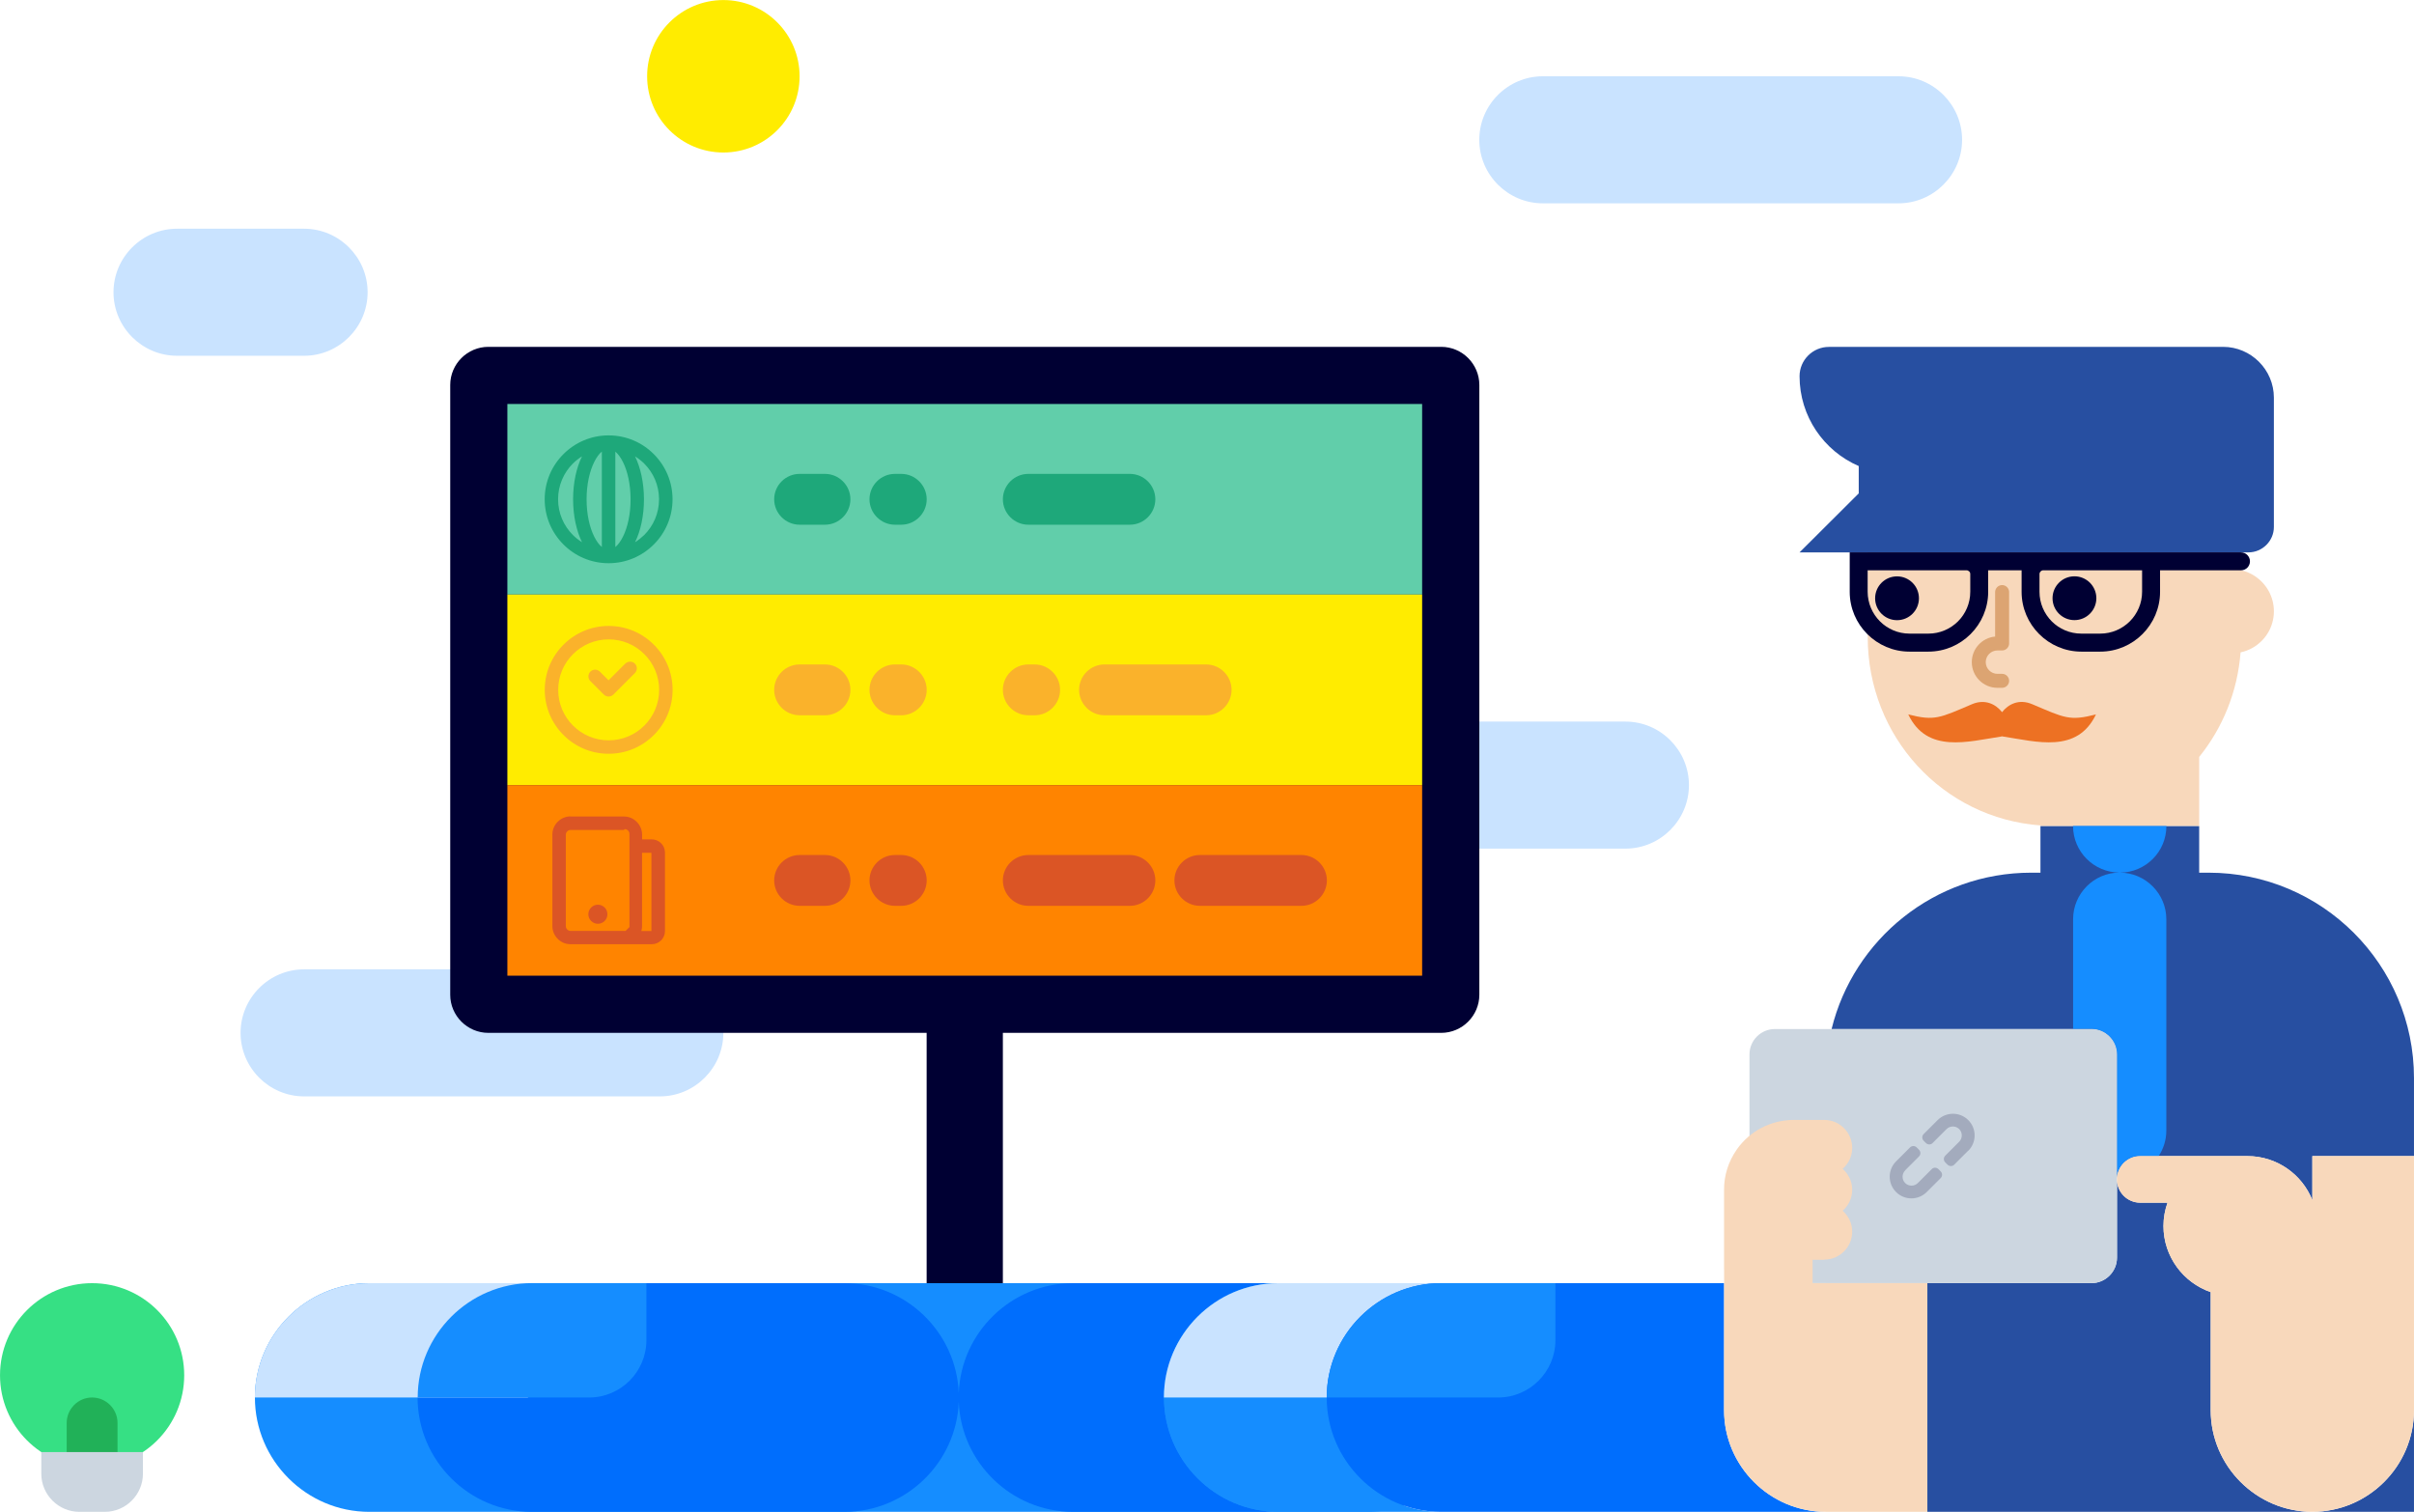 <?xml version="1.0" encoding="utf-8"?>
<!-- Generator: Adobe Illustrator 17.0.0, SVG Export Plug-In . SVG Version: 6.00 Build 0)  -->
<!DOCTYPE svg PUBLIC "-//W3C//DTD SVG 1.1//EN" "http://www.w3.org/Graphics/SVG/1.1/DTD/svg11.dtd">
<svg version="1.1" id="Layer_1" xmlns="http://www.w3.org/2000/svg" xmlns:xlink="http://www.w3.org/1999/xlink" x="0px" y="0px"
	 width="1211.811px" height="758.996px" viewBox="0 0 1211.811 758.996" enable-background="new 0 0 1211.811 758.996"
	 xml:space="preserve">
<path fill="#C9E3FF" d="M88.872,114.83h63.779c17.546,0,31.889,14.343,31.889,31.889l0,0c0,17.546-14.343,31.889-31.889,31.889
	H88.872c-17.546,0-31.889-14.343-31.889-31.889l0,0C56.983,129.173,71.326,114.83,88.872,114.83z M152.651,486.646h178.581
	c17.546,0,31.889,14.343,31.889,31.889l0,0c0,17.546-14.343,31.889-31.889,31.889H152.651c-17.546,0-31.889-14.343-31.889-31.889
	l0,0C120.761,500.99,135.105,486.646,152.651,486.646z M624.614,362.264H815.95c17.546,0,31.889,14.343,31.889,31.889l0,0
	c0,17.546-14.343,31.889-31.889,31.889H624.614c-17.546,0-31.889-14.343-31.889-31.889l0,0
	C592.725,376.607,607.068,362.264,624.614,362.264z M774.48,38.296h178.581c17.546,0,31.889,14.343,31.889,31.889l0,0
	c0,17.546-14.343,31.889-31.889,31.889H774.48c-17.546,0-31.889-14.343-31.889-31.889l0,0
	C742.591,52.639,756.934,38.296,774.48,38.296z"/>
<path fill="#158DFF" d="M185.362,644.194h81.694h147.91h271.613c31.578,0,57.401,25.823,57.401,57.401l0,0
	c0,31.578-25.823,57.401-57.401,57.401H414.966h-147.91h-81.694c-31.578,0-57.401-25.823-57.401-57.401l0,0
	C127.961,670.018,153.785,644.194,185.362,644.194z"/>
<path fill="#006EFD" d="M538.669,644.194h103.038c-31.578,0-57.401,25.823-57.401,57.401l0,0c0,31.578,25.823,57.401,57.401,57.401
	H538.669c-30.841,0-56.182-24.633-57.373-55.218c-1.162,30.557-26.504,55.218-57.373,55.218H267.027
	c-31.578,0-57.401-25.823-57.401-57.401l0,0c0-31.578,25.823-57.401,57.401-57.401h156.896c30.841,0,56.182,24.633,57.373,55.218
	c1.134-30.585,26.504-55.218,57.344-55.218H538.669z"/>
<path fill="#C9E3FF" d="M265.043,701.595h-137.11c0-31.578,25.823-57.401,57.401-57.401h79.709V701.595z"/>
<path fill="#158DFF" d="M209.655,701.595h86.116c15.789,0,28.715-12.926,28.715-28.715v-28.715h-57.401
	c-31.578,0-57.401,25.823-57.401,57.401L209.655,701.595z"/>
<path fill="#158DFF" d="M641.707,644.194H723.4c-31.578,0-57.401,25.823-57.401,57.401l0,0c0,31.578,25.823,57.401,57.401,57.401
	h-81.694c-31.578,0-57.401-25.823-57.401-57.401l0,0C584.306,670.018,610.129,644.194,641.707,644.194z"/>
<path fill="#C9E3FF" d="M721.388,701.595h-137.11c0-31.578,25.823-57.401,57.401-57.401h79.709V701.595z"/>
<path fill="#006EFD" d="M723.4,644.194h142.099c0,14.003-0.028,39.344-0.028,63.779c0,28.063,22.96,51.023,51.023,51.023l0,0l0,0
	H723.4c-31.578,0-57.401-25.823-57.401-57.401l0,0C665.999,670.018,691.823,644.194,723.4,644.194z"/>
<path fill="#158DFF" d="M665.999,701.595h86.087c15.789,0,28.715-12.926,28.715-28.715v-28.715H723.4
	c-31.578,0-57.401,25.823-57.401,57.401V701.595z"/>
<g>
	<path fill="#000033" d="M245.144,174.13h478.341c10.516,0,19.134,8.617,19.134,19.134v306.138c0,10.516-8.617,19.134-19.134,19.134
		H503.434v125.658h-38.267V518.536H245.144c-10.516,0-19.134-8.617-19.134-19.134V193.264
		C226.011,182.748,234.628,174.13,245.144,174.13z M254.725,202.845h459.207V489.85H254.725V202.845z"/>
	<path fill="#61CEAA" d="M713.904,202.817c0,31.889,0,63.779,0,95.668H254.697c0-31.889,0-63.779,0-95.668
		C407.766,202.817,560.835,202.817,713.904,202.817z"/>
	<polygon fill="#FFEC00" points="254.697,298.485 713.904,298.485 713.904,394.153 254.697,394.153 	"/>
	<path fill="#FF8400" d="M254.697,394.153h459.207c0,31.889,0,63.779,0,95.668c-153.069,0-306.138,0-459.207,0
		C254.697,457.932,254.697,426.042,254.697,394.153z"/>
	<path fill="#1EA87A" d="M516.19,237.909h51.023c7.001,0,12.756,5.754,12.756,12.756l0,0c0,7.001-5.754,12.756-12.756,12.756H516.19
		c-7.001,0-12.756-5.754-12.756-12.756l0,0C503.434,243.635,509.189,237.909,516.19,237.909z M401.388,237.909h12.756
		c7.001,0,12.756,5.754,12.756,12.756l0,0c0,7.001-5.754,12.756-12.756,12.756h-12.756c-7.001,0-12.756-5.754-12.756-12.756l0,0
		C388.632,243.635,394.387,237.909,401.388,237.909z M449.236,237.909h3.203c7.001,0,12.756,5.754,12.756,12.756l0,0
		c0,7.001-5.754,12.756-12.756,12.756h-3.203c-7.001,0-12.756-5.754-12.756-12.756l0,0
		C436.481,243.635,442.207,237.909,449.236,237.909z"/>
	<path fill="#FAB22B" d="M554.457,333.577h51.023c7.001,0,12.756,5.754,12.756,12.756l0,0c0,7.001-5.754,12.756-12.756,12.756
		h-51.023c-7.001,0-12.756-5.754-12.756-12.756l0,0C541.702,339.303,547.427,333.577,554.457,333.577z M401.388,333.577h12.756
		c7.001,0,12.756,5.754,12.756,12.756l0,0c0,7.001-5.754,12.756-12.756,12.756h-12.756c-7.001,0-12.756-5.754-12.756-12.756l0,0
		C388.632,339.303,394.387,333.577,401.388,333.577z M449.236,333.577h3.203c7.001,0,12.756,5.754,12.756,12.756l0,0
		c0,7.001-5.754,12.756-12.756,12.756h-3.203c-7.001,0-12.756-5.754-12.756-12.756l0,0
		C436.481,339.303,442.207,333.577,449.236,333.577z M516.19,333.577h3.203c7.001,0,12.756,5.754,12.756,12.756l0,0
		c0,7.001-5.754,12.756-12.756,12.756h-3.203c-7.001,0-12.756-5.754-12.756-12.756l0,0
		C503.434,339.303,509.189,333.577,516.19,333.577z"/>
	<path fill="#DB5525" d="M602.306,429.246h51.023c7.002,0,12.756,5.754,12.756,12.756l0,0c0,7.001-5.754,12.756-12.756,12.756
		h-51.023c-7.002,0-12.756-5.754-12.756-12.756l0,0C589.55,434.971,595.304,429.246,602.306,429.246z M401.388,429.246h12.756
		c7.001,0,12.756,5.754,12.756,12.756l0,0c0,7.001-5.754,12.756-12.756,12.756h-12.756c-7.001,0-12.756-5.754-12.756-12.756l0,0
		C388.632,434.971,394.387,429.246,401.388,429.246z M449.236,429.246h3.203c7.001,0,12.756,5.754,12.756,12.756l0,0
		c0,7.001-5.754,12.756-12.756,12.756h-3.203c-7.001,0-12.756-5.754-12.756-12.756l0,0
		C436.481,434.971,442.207,429.246,449.236,429.246z M516.19,429.246h51.023c7.001,0,12.756,5.754,12.756,12.756l0,0
		c0,7.001-5.754,12.756-12.756,12.756H516.19c-7.001,0-12.756-5.754-12.756-12.756l0,0
		C503.434,434.971,509.189,429.246,516.19,429.246z"/>
	<g>
		<path fill="#1EA87A" d="M330.863,250.665h-7.54H330.863z M316.548,250.665h-7.653H316.548z M302.148,250.665h-7.653H302.148z
			 M287.748,250.665h-7.54H287.748z M337.609,250.665c0,8.872-3.6,16.894-9.411,22.677c-5.811,5.811-13.805,9.411-22.677,9.411
			s-16.894-3.6-22.677-9.411c-5.811-5.811-9.411-13.805-9.411-22.677c0-8.872,3.6-16.894,9.411-22.677
			c5.811-5.811,13.805-9.411,22.677-9.411s16.894,3.6,22.677,9.411C334.009,233.799,337.609,241.793,337.609,250.665z
			 M308.895,226.712v23.839v0.142v23.952c1.389-1.134,2.665-2.891,3.798-5.159c2.381-4.734,3.855-11.367,3.855-18.793v-0.142
			c-0.028-7.37-1.474-13.946-3.855-18.652c-1.134-2.268-2.438-4.025-3.798-5.159V226.712z M302.12,274.617v-23.952v-0.085v-23.867
			c-1.389,1.134-2.665,2.891-3.798,5.159c-2.353,4.734-3.855,11.338-3.855,18.737v0.057c0,7.427,1.474,14.06,3.855,18.793
			C299.455,271.726,300.731,273.484,302.12,274.617z M323.266,250.665c0,8.305-1.701,15.931-4.479,21.543
			c1.672-1.049,3.203-2.268,4.62-3.628c4.592-4.592,7.427-10.913,7.427-17.915v-0.198c-0.057-6.916-2.863-13.153-7.427-17.716
			c-1.389-1.389-2.948-2.608-4.62-3.628c2.75,5.584,4.45,13.124,4.479,21.401v0.17v-0.057V250.665z M292.17,272.208
			c-2.778-5.641-4.479-13.238-4.479-21.543v-0.057c0-8.305,1.701-15.902,4.479-21.515c-1.672,1.049-3.203,2.268-4.592,3.628
			c-4.564,4.564-7.427,10.913-7.427,17.915v0.028c0,7.001,2.835,13.323,7.427,17.915
			C288.967,269.969,290.526,271.188,292.17,272.208v0.028V272.208z"/>
	</g>
	<path fill="#FAB22B" d="M280.208,346.333c0,7.001,2.835,13.323,7.427,17.915s10.913,7.427,17.915,7.427s13.323-2.835,17.915-7.427
		c4.592-4.592,7.427-10.913,7.427-17.915c0-7.002-2.835-13.323-7.427-17.915c-4.592-4.592-10.913-7.427-17.915-7.427
		s-13.323,2.835-17.915,7.427S280.208,339.332,280.208,346.333z M313.94,333.152c1.304-1.304,3.458-1.304,4.762,0
		s1.304,3.458,0,4.762l-10.8,10.8c-1.304,1.304-3.458,1.304-4.762,0l-6.775-6.775c-1.304-1.304-1.304-3.458,0-4.762
		c1.304-1.304,3.458-1.304,4.762,0l4.365,4.365l8.39-8.39l0.028-0.028L313.94,333.152z M282.873,369.01
		c-5.811-5.811-9.411-13.805-9.411-22.677c0-8.872,3.6-16.894,9.411-22.677c5.811-5.811,13.805-9.411,22.677-9.411
		s16.894,3.6,22.677,9.411c5.811,5.811,9.411,13.805,9.411,22.677c0,8.872-3.6,16.894-9.411,22.677
		c-5.811,5.811-13.805,9.411-22.677,9.411S288.656,374.821,282.873,369.01z"/>
	<path fill="#DB5525" d="M327.036,428.14h-4.734v36.793c0,0.283-0.028,0.539-0.057,0.794v0.028v0.028
		c-0.028,0.198-0.057,0.368-0.057,0.567l0,0c-0.028,0.057-0.028,0.142-0.057,0.198l0,0l-0.028,0.057v0.057l0,0l-0.028,0.113l0,0
		l-0.028,0.113l0,0l-0.028,0.113l0,0v0.028v0.057v0.057v0.028v0.028v0.057l-0.057,0.142h5.046v-39.174l-0.057,0.028L327.036,428.14z
		 M300.136,454.19c-2.636,0-4.79,2.154-4.79,4.79c0,2.636,2.154,4.79,4.79,4.79s4.79-2.154,4.79-4.79
		C304.926,456.344,302.772,454.19,300.136,454.19z M313.203,416.66h-26.787c-0.624,0-1.247,0.283-1.672,0.709
		c-0.425,0.425-0.709,1.02-0.709,1.672v45.921c0,0.624,0.283,1.247,0.709,1.672c0.425,0.425,1.02,0.709,1.672,0.709h26.787h0.028
		h0.028h0.028h0.028h0.028h0.028h0.028h0.028l0,0h0.028l0,0h0.028h0.028h0.028l0,0h0.028l0,0h0.028h0.028l0,0h0.028h0.028l0,0h0.028
		l0,0h0.028h0.028h0.028l0,0h0.028l0,0h0.028l0,0h0.028h0.028l0,0h0.028l0,0h0.028h0.028h0.028h0.028l0,0l0.028-0.028l0.028-0.028
		l0,0l0.028-0.028l0.028-0.028l0.028-0.028l0.028-0.028l0,0l0.028-0.028l0,0l0.028-0.028l0.028-0.028l0,0l0.028-0.028l0.028-0.028
		l0,0l0.028-0.028l0,0l0.028-0.028l0,0l0.028-0.028l0,0l0.028-0.028l0.028-0.028l0,0l0.028-0.028l0.028-0.028l0,0l0.028-0.028
		l0.028-0.028l0,0l0.028-0.028l0,0l0.028-0.028l0,0l0.028-0.028l0.028-0.028l0.028-0.028l0,0l0.028-0.028l0,0l0.028-0.028l0,0
		l0.028-0.028l0,0l0.028-0.028l0,0l0.028-0.028l0,0l0.028-0.028l0,0l0.028-0.028l0,0l0.028-0.028l0,0l0.028-0.028l0,0l0.028-0.028
		l0,0l0.028-0.028l0,0l0.028-0.028l0,0l0.028-0.028l0,0l0.028-0.028l0,0l0.028-0.028l0,0l0.028-0.028l0,0l0.028-0.028l0,0
		l0.028-0.028l0,0l0.028-0.028l0,0l0.028-0.028l0,0l0.028-0.028l0,0l0.028-0.028l0,0l0.028-0.028l0,0l0.028-0.028l0,0l0.028-0.028
		l0,0l0.028-0.028l0,0l0.028-0.028l0,0l0.028-0.028l0,0l0.028-0.028l0,0l0.028-0.028l0,0l0.028-0.028l0,0l0.028-0.028l0,0
		l0.028-0.028l0,0l0.028-0.028l0,0l0.028-0.028l0,0l0.028-0.028l0,0l0.028-0.028l0,0l0.028-0.028l0,0l0.028-0.028l0,0l0.028-0.028
		l0,0l0.028-0.028l0,0l0.028-0.028l0,0l0.028-0.028l0,0v-0.028l0,0v-0.028l0,0v-0.028l0,0v-0.028l0,0v-0.028l0,0v-0.028l0,0v-0.028
		l0,0v-0.028l0,0v-0.028l0,0v-0.028l0,0v-0.028l0,0v-0.028l0,0v-0.028l0,0v-0.028l0,0v-0.028l0,0v-0.028l0,0v-0.028l0,0v-0.028l0,0
		v-0.028l0,0v-0.028l0,0v-0.028l0,0v-0.028l0,0v-0.028l0,0v-0.028l0,0v-0.028l0,0v-0.028l0,0v-0.028l0,0v-0.028l0,0v-0.028l0,0
		v-0.028v-45.921c0-0.624-0.283-1.247-0.709-1.672c-0.425-0.425-1.02-0.709-1.672-0.709l0.312-0.312L313.203,416.66z
		 M286.416,409.914h26.787c2.523,0,4.79,1.02,6.435,2.693c1.672,1.672,2.693,3.94,2.693,6.435v2.353h4.847
		c1.814,0,3.458,0.737,4.677,1.928l0.028,0.028c1.191,1.191,1.928,2.835,1.928,4.677v39.401c0,1.842-0.737,3.487-1.928,4.677h-0.028
		c-1.191,1.191-2.835,1.928-4.677,1.928h-13.975h-26.787c-2.523,0-4.79-1.02-6.435-2.693c-1.672-1.672-2.693-3.94-2.693-6.435
		v-45.921c0-2.523,1.02-4.79,2.693-6.435c1.672-1.672,3.94-2.693,6.435-2.693v0.028V409.914z"/>
</g>
<path fill="#FFEC00" d="M363.121,0.028c21.118,0,38.267,17.121,38.267,38.267s-17.121,38.267-38.267,38.267
	c-21.118,0-38.267-17.121-38.267-38.267S342.003,0.028,363.121,0.028z"/>
<g>
	<path fill="#36E084" d="M46.239,644.194c25.54,0,46.233,20.693,46.233,46.233s-20.693,46.233-46.233,46.233
		S0.007,715.938,0.007,690.427C0.007,664.887,20.7,644.194,46.239,644.194z"/>
	<path fill="#21B158" d="M46.239,701.595L46.239,701.595c7.001,0,12.756,5.754,12.756,12.756v14.683H33.484v-14.683
		C33.484,707.35,39.21,701.595,46.239,701.595z"/>
	<path fill="#CCD6E0" d="M20.728,729.006h51.023v10.857c0,10.516-8.617,19.134-19.134,19.134H39.862
		c-10.516,0-19.134-8.617-19.134-19.134V729.006z"/>
</g>
<path fill="#F8D8BB" d="M1132.095,289.301h-0.028c-2.098-1.389-4.479-2.438-7.001-3.033v-15.817
	c0.028-52.384-41.329-94.875-93.712-94.875c-52.384,0-93.769,42.463-93.769,94.846v49.351c-0.028,50.059,37.7,90.991,86.711,94.619
	v0.34h79.681v-34.724c11.735-14.513,19.247-32.655,20.778-52.497c2.126-0.454,4.167-1.219,6.009-2.268
	c6.406-3.628,10.715-10.488,10.715-18.34c0-7.313-3.713-13.748-9.383-17.546V289.301z"/>
<path fill="#274FA1" d="M916.494,644.194v-0.028h133.454c7.002,0,12.756-5.754,12.756-12.756v-39.288
	c0.028,6.435,5.244,11.65,11.679,11.65h13.719c-1.304,3.657-2.041,7.597-2.041,11.707c0,15.364,9.921,28.431,23.697,33.193v59.3
	c0,28.063,22.96,51.023,51.023,51.023l0,0l0,0l0,0c28.063,0,51.023-22.96,51.023-51.023V580.416h-51.023v22.11
	c-5.159-12.954-17.801-22.11-32.626-22.11c-1.191,0-53.801,0-53.801,0c-6.435,0-11.679,5.216-11.679,11.65v-62.673
	c0-7.001-5.754-12.756-12.756-12.756H919.442c11.027-45.07,51.703-78.519,100.175-78.519h4.677v-19.587v-3.77h79.681v3.77v19.587
	h4.705c56.947,0,103.123,46.176,103.123,103.123v2.551v215.204H967.517V644.223h-51.023h-0.028L916.494,644.194z"/>
<path fill="#158DFF" d="M1064.121,414.704h23.386c0,12.926-10.431,23.357-23.357,23.386c12.841,0.028,23.329,10.545,23.329,23.386
	v106.128c0,4.705-1.417,9.099-3.827,12.756h-9.326c-6.094,0-11.083,4.649-11.65,10.573h-0.057v-61.596
	c0-7.001-5.754-12.756-12.756-12.756h-9.184v-55.133c0-12.841,10.488-23.357,23.329-23.386
	c-12.897-0.028-23.357-10.488-23.357-23.386h23.385L1064.121,414.704z"/>
<path fill="#ED7123" d="M989.939,353.533c-16.214,6.888-18.68,8.532-32.003,5.131l0,0c9.411,19.757,29.905,13.634,46.573,11.112
	c0.198-0.028,0.369-0.057,0.539-0.113c0.17,0.057,0.34,0.085,0.539,0.113c16.696,2.523,37.162,8.646,46.573-11.112l0,0
	c-13.294,3.43-15.789,1.757-32.003-5.131l0,0h-0.028c-6.576-2.806-11.962-0.028-15.108,3.997c-3.146-3.997-8.532-6.775-15.109-3.997
	h-0.028l0,0H989.939z"/>
<path fill="#274FA1" d="M918.082,174.13h197.884c14.031,0,25.511,11.48,25.511,25.512v1.077v63.835
	c0,7.001-5.754,12.756-12.756,12.756c-75.117,0-150.234,0-225.352,0l29.707-29.622v-13.72c-17.49-7.512-29.707-24.945-29.707-45.099
	l0,0c0-8.107,6.633-14.712,14.712-14.712V174.13z"/>
<path fill="#CCD6E0" d="M890.983,516.608h158.965c7.002,0,12.756,5.754,12.756,12.756V631.41c0,7.002-5.754,12.756-12.756,12.756
	H890.983c-7.002,0-12.756-5.754-12.756-12.756V529.364C878.227,522.334,883.953,516.608,890.983,516.608z"/>
<path fill="#F8D8BB" d="M915.757,632.459h-5.839v10.318v1.361v0.028c2.466,0,5.046,0,6.576,0h51.023v114.802h-51.023l0,0l0,0
	c-28.063,0-51.023-22.96-51.023-51.023c0-29.168,0.028-59.612,0.028-70.525c0-0.085-0.028-0.17-0.028-0.283v-39.77
	c-0.057-7.002,2.041-14.06,6.378-20.268c6.605-9.439,17.149-14.598,27.864-14.853h16.044c7.767,0,14.031,6.293,14.031,14.031
	c0,4.195-1.843,7.965-4.791,10.516c2.92,2.58,4.791,6.321,4.791,10.516s-1.843,7.965-4.791,10.516
	c2.92,2.58,4.791,6.321,4.791,10.516c0,7.767-6.293,14.031-14.031,14.031h-0.028l0,0L915.757,632.459z"/>
<path fill="#A3ABBD" d="M988.011,577.694l-6.973,6.973c0,0,0,0,0,0.028c-0.935,0.935-2.438,0.935-3.402,0l0,0l-1.134-1.134
	c-0.935-0.935-0.935-2.438,0-3.373l0,0l7.002-7.002c1.729-1.757,1.729-4.62,0-6.35s-4.62-1.729-6.35,0l-6.973,6.973c0,0,0,0,0,0.028
	c-0.935,0.935-2.438,0.935-3.373,0c-0.198-0.198-0.935-0.935-1.134-1.134c-0.935-0.935-0.935-2.438,0-3.373l0,0l7.001-7.001
	c4.252-4.224,11.14-4.252,15.392,0c4.252,4.252,4.252,11.14,0,15.392L988.011,577.694z M956.377,587.587
	c-1.729,1.757-1.729,4.62,0,6.35c1.757,1.729,4.62,1.729,6.35,0l6.973-6.973c0,0,0,0,0-0.028c0.935-0.935,2.438-0.935,3.373,0
	c0.198,0.198,0.935,0.935,1.134,1.134c0.935,0.935,0.935,2.438,0,3.373l0,0l-7.002,7.001c-4.252,4.252-11.168,4.252-15.392,0
	c-4.252-4.252-4.252-11.14,0-15.392l6.973-6.973c0.935-0.935,2.438-0.964,3.373-0.028c0,0,0,0,0.028,0.028l1.134,1.134
	c0.935,0.935,0.935,2.438,0,3.373l-7.002,7.002H956.377L956.377,587.587z"/>
<path fill="#F8D8BB" d="M1109.758,648.645v59.3c0,28.063,22.96,51.023,51.023,51.023l0,0l0,0l0,0
	c28.063,0,51.023-22.96,51.023-51.023V580.387h-51.023v22.11c-5.159-12.954-17.801-22.11-32.626-22.11c-1.191,0-53.801,0-53.801,0
	c-6.463,0-11.679,5.216-11.679,11.707c0,6.463,5.216,11.707,11.679,11.707h13.72c-1.304,3.657-2.041,7.597-2.041,11.707
	c0,15.364,9.921,28.431,23.697,33.193L1109.758,648.645z"/>
<path fill="#DCA472" d="M1005.047,345.313c1.928,0,3.515-1.587,3.515-3.515c0-1.928-1.587-3.515-3.515-3.515h-2.353
	c-3.231,0-5.868-2.636-5.868-5.868s2.636-5.868,5.868-5.868h2.353c1.928,0,3.515-1.587,3.515-3.515v-25.795
	c0-1.928-1.587-3.515-3.515-3.515c-1.927,0-3.515,1.587-3.515,3.515v22.337c-6.548,0.595-11.707,6.123-11.707,12.841
	c0,7.115,5.783,12.897,12.898,12.897h2.353H1005.047z"/>
<path fill="#000033" d="M1041.359,289.329c-6.094,0-10.998,4.932-10.998,10.998c0,6.094,4.932,10.998,10.998,10.998
	s10.998-4.932,10.998-10.998S1047.425,289.329,1041.359,289.329z M963.294,300.356c0-6.094-4.932-10.998-10.998-10.998
	c-6.094,0-10.998,4.932-10.998,10.998c0,6.094,4.932,10.998,10.998,10.998C958.39,311.354,963.294,306.422,963.294,300.356z"/>
<g>
	<path fill="none" d="M1024.38,286.863c-0.34,0.34-0.567,0.822-0.567,1.304v8.929c0,5.783,2.353,11.027,6.151,14.853
		c3.798,3.798,9.071,6.151,14.853,6.151h9.468c5.783,0,11.027-2.353,14.854-6.151c3.798-3.798,6.179-9.071,6.179-14.853v-10.772
		h-49.889C1025.031,286.381,1024.663,286.579,1024.38,286.863z"/>
	<path fill="none" d="M987.161,286.296h-49.606v10.8c0,5.783,2.353,11.027,6.179,14.853c3.798,3.798,9.071,6.151,14.853,6.151h9.468
		c5.783,0,11.027-2.353,14.853-6.151c3.798-3.798,6.151-9.071,6.151-14.853v-8.929c0-0.51-0.198-0.992-0.567-1.304
		C988.153,286.523,987.671,286.296,987.161,286.296z"/>
	<path fill="#000033" d="M1124.952,277.31h-0.028c-65.451,0-130.931,0-196.382,0v19.814c0,8.249,3.373,15.76,8.816,21.203
		c5.442,5.442,12.954,8.816,21.203,8.816h9.468c8.249,0,15.76-3.373,21.203-8.816c5.442-5.443,8.816-12.954,8.816-21.203v-10.8
		h16.781v10.8c0,8.249,3.373,15.76,8.816,21.203c5.442,5.442,12.954,8.816,21.203,8.816h9.468c8.249,0,15.76-3.373,21.203-8.816
		c5.443-5.443,8.816-12.954,8.816-21.203v-10.8h40.62c2.494,0,4.507-2.013,4.507-4.507
		C1129.459,279.323,1127.446,277.31,1124.952,277.31z M989.06,297.096c0,5.783-2.353,11.055-6.151,14.853
		c-3.827,3.798-9.071,6.151-14.853,6.151h-9.468c-5.783,0-11.055-2.353-14.853-6.151c-3.827-3.827-6.179-9.071-6.179-14.853v-10.8
		h49.606c0.51,0,0.992,0.227,1.332,0.567c0.369,0.312,0.567,0.794,0.567,1.304V297.096z M1075.318,297.096
		c0,5.783-2.381,11.055-6.179,14.853c-3.827,3.798-9.071,6.151-14.854,6.151h-9.468c-5.783,0-11.055-2.353-14.853-6.151
		c-3.798-3.827-6.151-9.071-6.151-14.853v-8.929c0-0.482,0.227-0.964,0.567-1.304c0.283-0.283,0.652-0.482,1.049-0.539h49.889
		V297.096z"/>
</g>
</svg>
